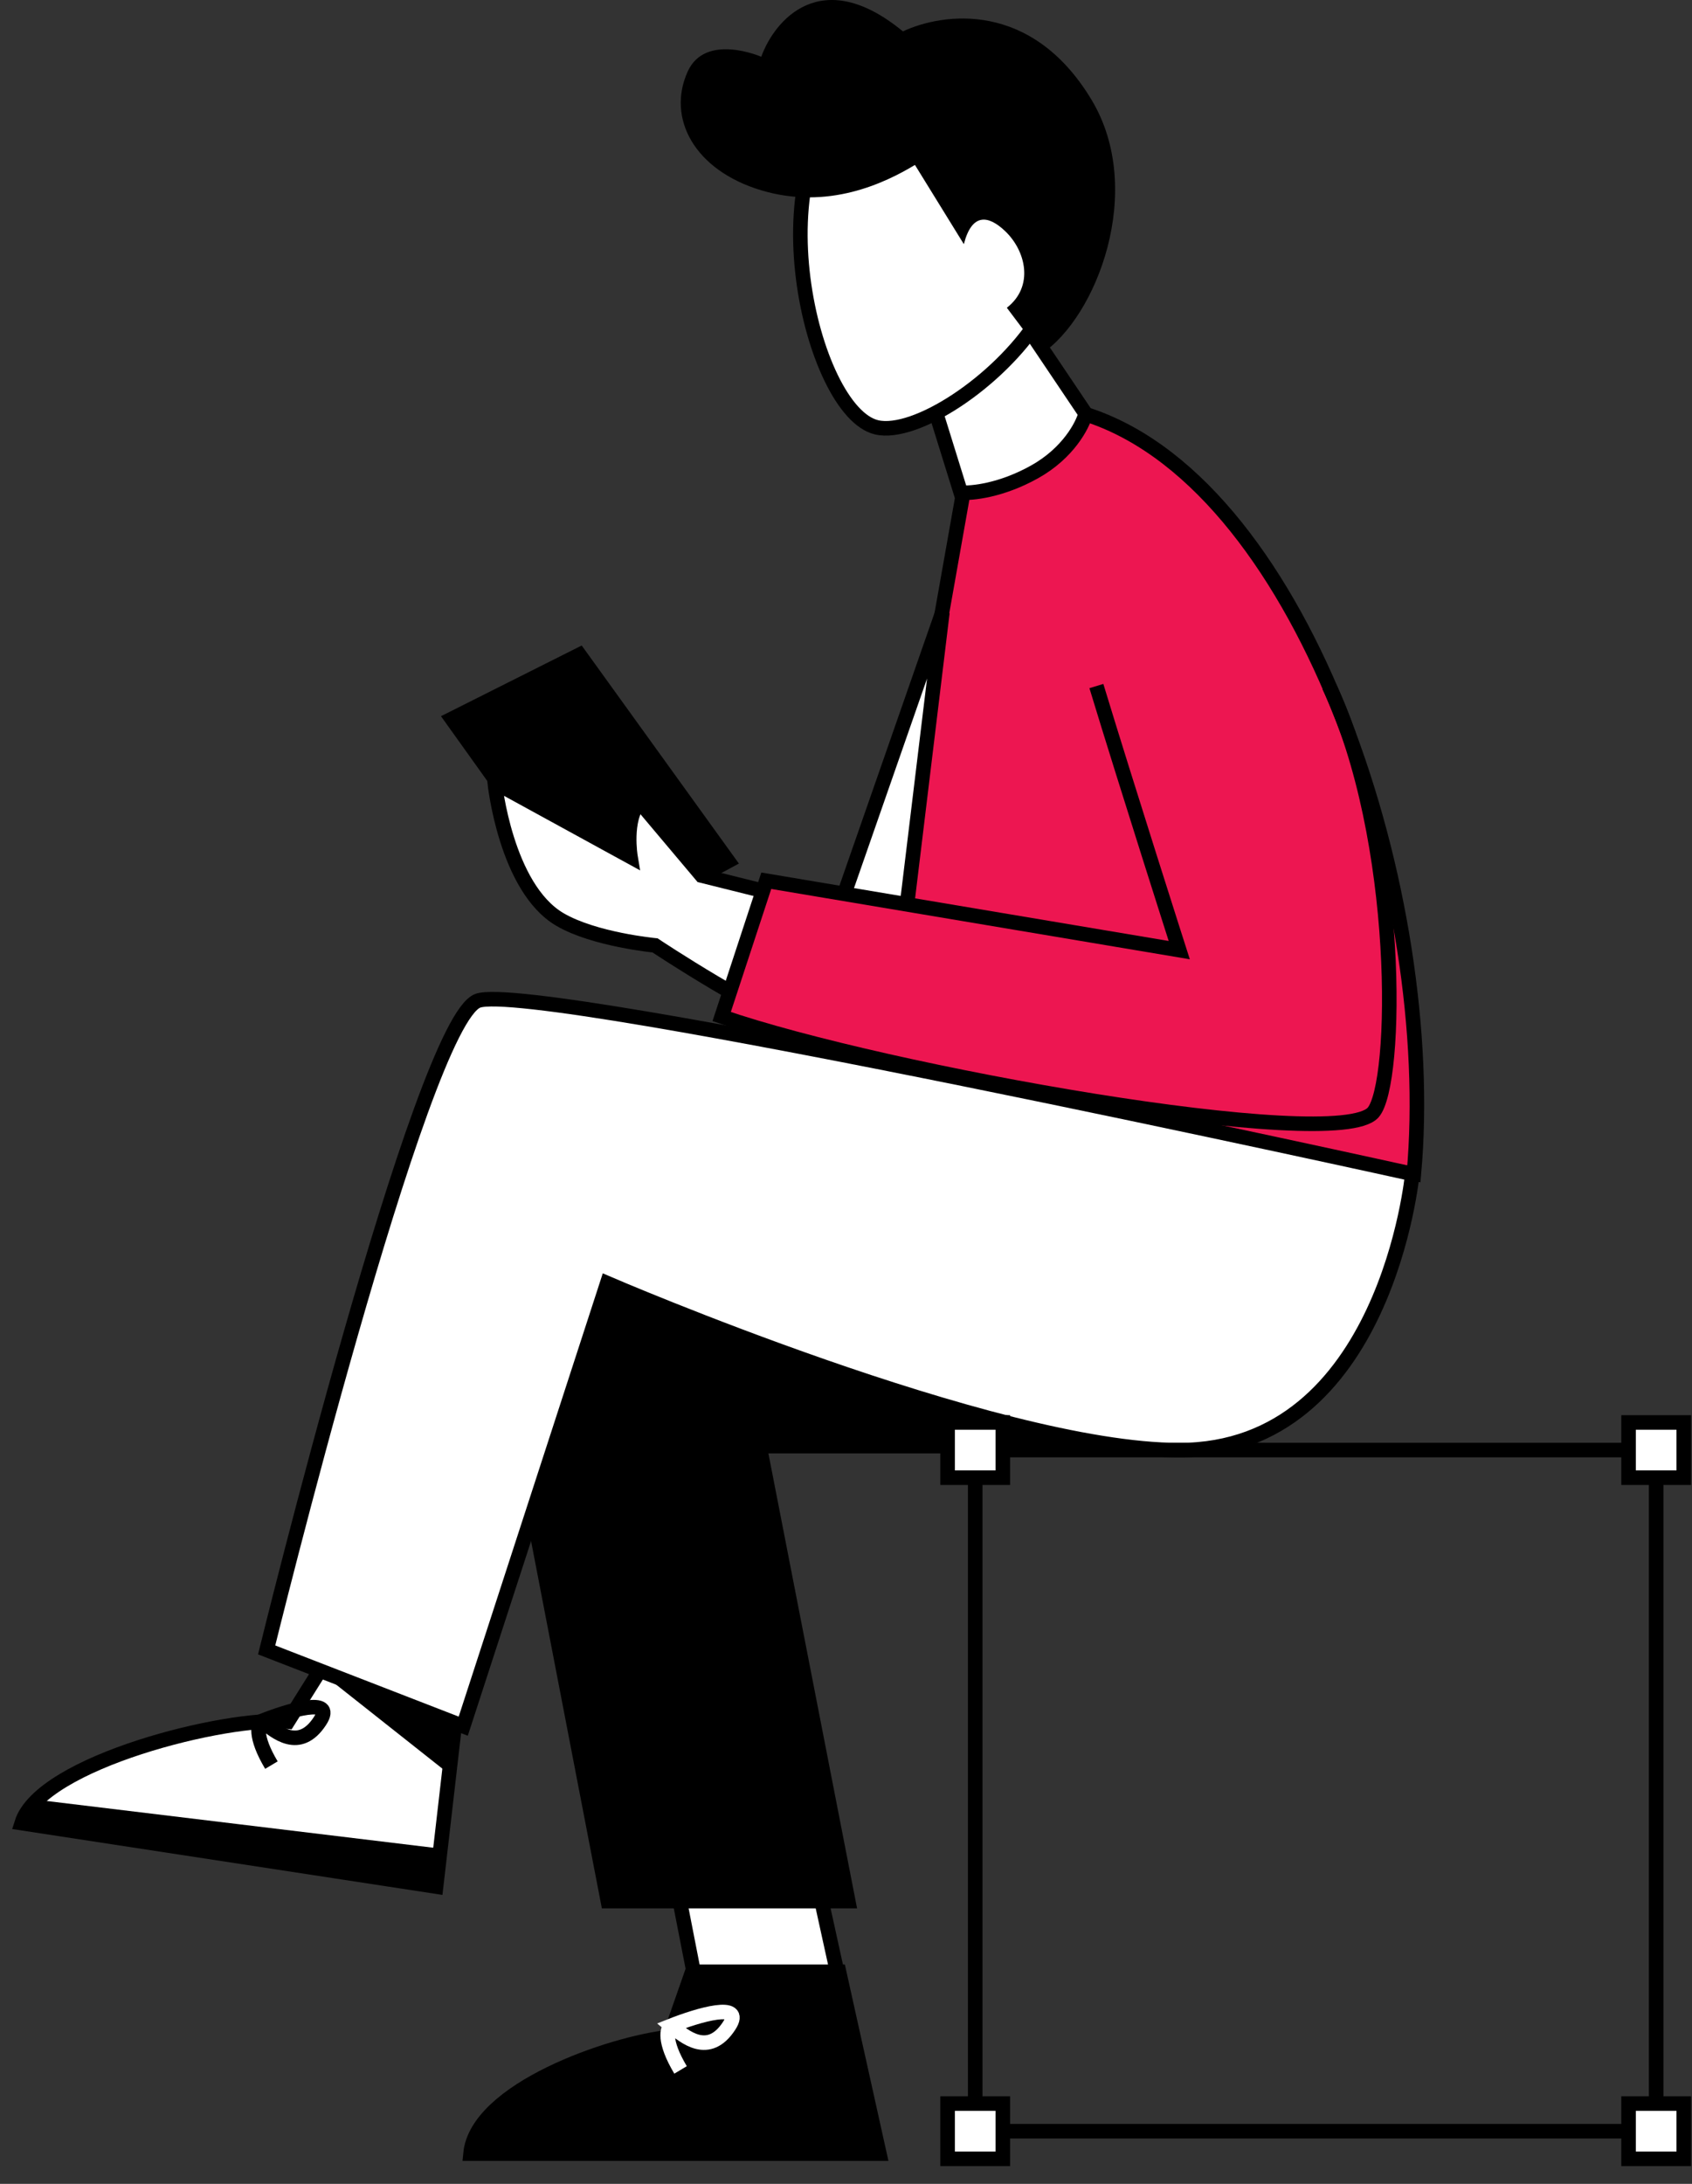 <svg width="93" height="120" viewBox="0 0 93 120" fill="none" xmlns="http://www.w3.org/2000/svg">
    <rect x="0" y="0" width="93" height="120" fill="#333333" stroke="none"/>
    <path d="M77.713 64.504L47.164 59.688L52.98 26.868C56.607 24.004 56.394 21.626 59.959 22.855C71.859 26.958 79.085 49.299 77.713 64.504Z" fill="#ED1651" stroke="black" stroke-width="0.8"/>
    <path d="M51.798 33.651L43.486 57.492L48.727 59.008L51.798 33.651Z" fill="white" stroke="black" stroke-width="0.8"/>
    <path d="M38.767 111.64L46.733 111.64L44.493 101.441L36.906 102.12L38.767 111.64Z" fill="white" stroke="black" stroke-width="0.8"/>
    <path d="M33.411 104.461H46.623L41.749 79.461H64.73L31.323 65.01L28.313 78.016L33.411 104.461Z" fill="black" stroke="black" stroke-width="0.8"/>
    <path d="M23.969 103.664L25.015 94.599L18.064 91.027L15.823 94.599C12.569 94.28 2.236 96.807 1.19 100.177L23.969 103.664Z" fill="white" stroke="black" stroke-width="0.8"/>
    <path d="M48.334 118.338L46.116 108.345L38.05 108.345L36.795 111.93C33.545 112.283 26.195 114.825 25.861 118.338L48.334 118.338Z" fill="black" stroke="black" stroke-width="0.8"/>
    <path d="M33.376 70.509C33.376 70.509 54.648 79.684 64.812 79.684C76.183 79.684 77.627 64.504 77.627 64.504C77.627 64.504 29.383 53.842 26.261 54.991C23.139 56.139 14.656 90.66 14.656 90.66L25.462 94.851L33.376 70.509Z" fill="white" stroke="black" stroke-width="0.8"/>
    <path d="M55.788 16.96L59.671 22.732C59.508 23.366 58.719 24.892 56.87 25.926C55.021 26.961 53.392 27.118 52.808 27.067L51.073 21.483L55.788 16.96Z" fill="white" stroke="black" stroke-width="0.8"/>
    <path d="M48.186 23.482C50.301 23.971 54.844 21.028 57.085 17.541C59.614 13.606 59.916 8.132 57.815 5.728C55.189 2.722 51.035 2.275 47.311 4.75C41.329 8.724 44.564 22.644 48.186 23.482Z" fill="white" stroke="black" stroke-width="0.8"/>
    <rect width="37.428" height="37.428" transform="matrix(-1 0 0 1 91.03 79.678)" stroke="black" stroke-width="0.8"/>
    <path d="M41.842 10.457C45.515 11.558 48.624 10.066 50.29 9.063L52.977 13.416C53.417 11.704 54.31 11.812 55.24 12.693C56.387 13.778 56.85 15.735 55.341 16.911L57.243 19.439C60.255 17.458 62.998 10.457 59.986 5.467C56.693 0.01 51.832 0.697 49.628 1.724C45.139 -1.967 42.567 1.116 41.842 3.119C41.842 3.119 38.776 1.782 37.801 3.926C36.633 6.495 38.169 9.357 41.842 10.457Z" fill="black"/>
    <path d="M33.092 51.048L24.835 39.501L31.848 35.98L40.022 47.316L33.092 51.048Z" fill="black" stroke="black" stroke-width="0.8"/>
    <rect width="3.035" height="3.035" transform="matrix(-1 0 0 1 55.119 78.161)" fill="white" stroke="black" stroke-width="0.8"/>
    <rect width="3.035" height="3.035" transform="matrix(-1 0 0 1 55.119 115.589)" fill="white" stroke="black" stroke-width="0.8"/>
    <rect width="3.035" height="3.035" transform="matrix(-1 0 0 1 92.548 78.161)" fill="white" stroke="black" stroke-width="0.8"/>
    <rect width="3.035" height="3.035" transform="matrix(-1 0 0 1 92.548 115.589)" fill="white" stroke="black" stroke-width="0.8"/>
    <path d="M17.436 91.744L24.898 94.715L24.719 97.504L17.436 91.744Z" fill="black"/>
    <path d="M14.404 94.562C15.839 93.99 18.485 93.192 17.586 94.568C16.463 96.288 15.153 95.189 14.404 94.562ZM14.404 94.562C14.178 94.705 13.964 95.391 14.918 96.99" stroke="black" stroke-width="0.8"/>
    <path d="M36.892 111.311C38.328 110.74 40.974 109.942 40.075 111.318C38.951 113.038 37.641 111.939 36.892 111.311ZM36.892 111.311C36.666 111.454 36.452 112.14 37.406 113.739" stroke="white" stroke-width="0.8"/>
    <path d="M24.181 101.574L23.895 103.58L1 100.242L2.035 98.897L24.181 101.574Z" fill="black"/>
    <path d="M45.245 57.031C41.656 55.715 36.005 51.948 36.005 51.948C36.005 51.948 32.671 51.632 30.781 50.527C27.793 48.781 27.191 42.993 27.191 42.993L34.654 47.08C34.654 47.08 34.309 45.02 35.152 44.059L38.564 48.11L46.844 50.172L45.245 57.031Z" fill="white" stroke="black" stroke-width="0.8"/>
    <path d="M39.702 55.894L42.189 48.502L53.384 50.314L52.069 59.021L44.997 57.564L39.702 55.894Z" fill="#ED1651"/>
    <path d="M60.262 37.697C61.96 43.279 64.817 52.208 64.817 52.208L42.118 48.395L39.666 55.858C48.6 58.944 73.464 63.392 75.472 61.133C76.847 59.587 77.037 46.094 73.05 37.697" stroke="black" stroke-width="0.8"/>
</svg>
